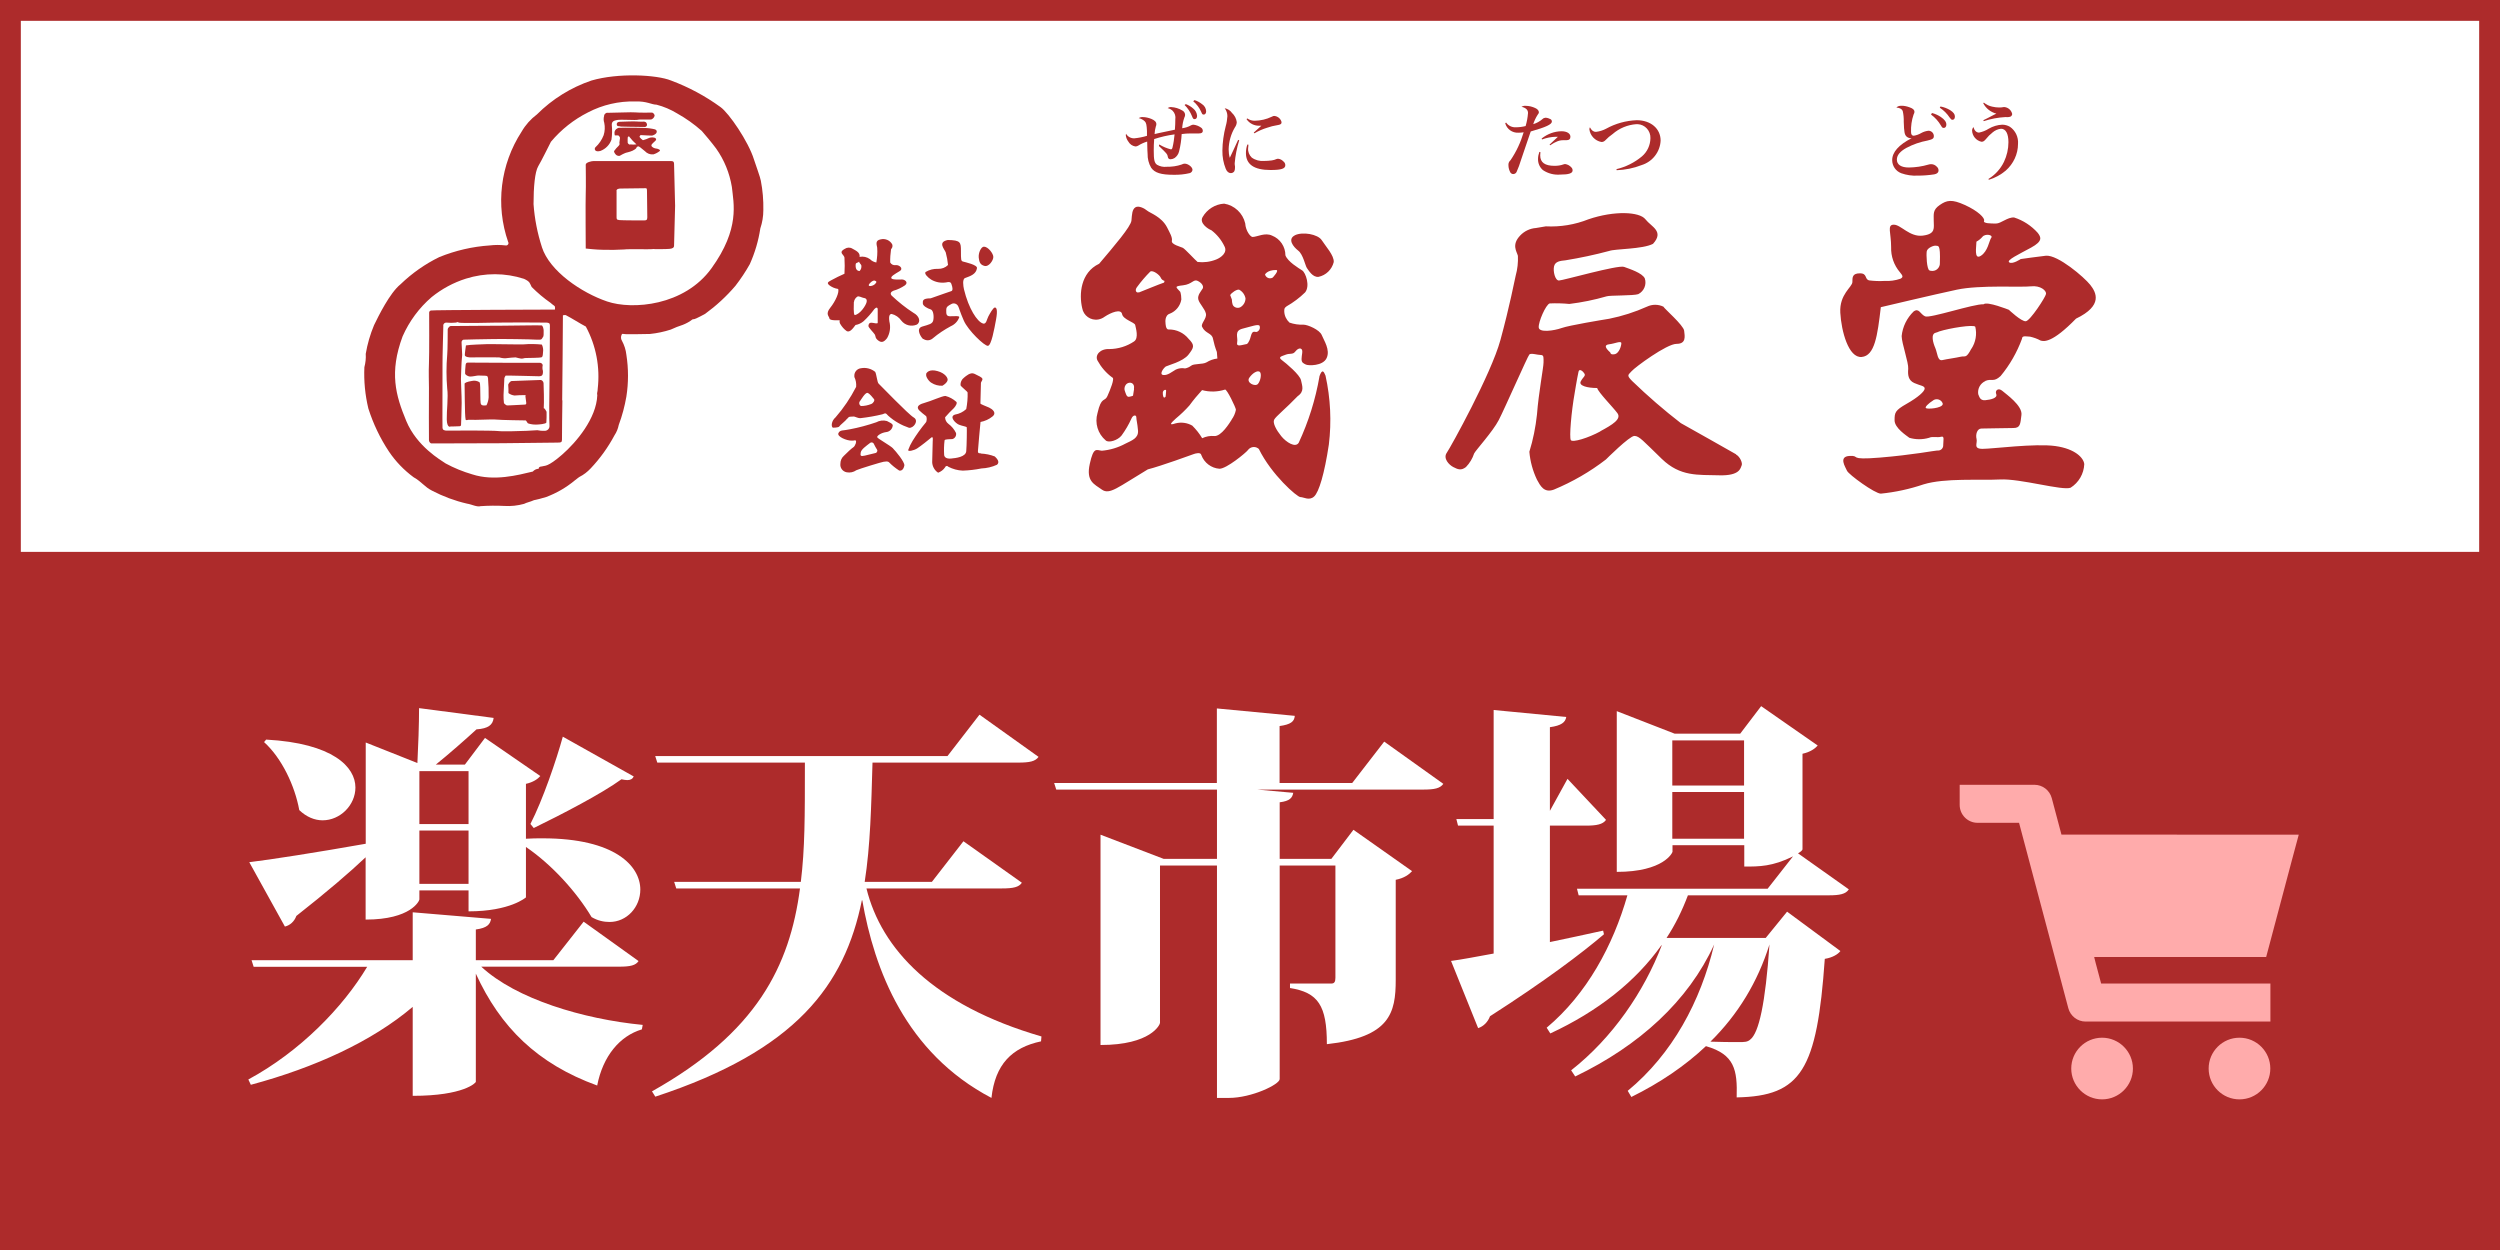 <?xml version="1.0" encoding="UTF-8"?><svg id="_レイヤー_2" xmlns="http://www.w3.org/2000/svg" viewBox="0 0 240 120"><rect x="0" y="0" width="240" height="120" fill="#333333" stroke="none"/><defs><style>.cls-1{fill:#fff;}.cls-2{fill:#ffabab;}.cls-3{fill:#ad2b2b;}</style></defs><g id="_レイヤー_2-2"><g><g><rect class="cls-1" x="1" y="1" width="238" height="118"/><path class="cls-3" d="M238,2V118H2V2H238m2-2H0V120H240V0h0Z"/></g><g id="_グループ_798"><path id="_パス_461" class="cls-3" d="M80.6,30.76c-.01,.11,0,.23,.06,.33,.16,.28,.37,.52,.63,.7,.28,.13,.53-.17,.84-.59,.29-.05,.56-.18,.78-.37,.38-.35,.72-.74,1.03-1.16,.18-.2,.32-.17,.32,.03v1.28c0,.15-.39,0-.61,0s-.28,.17-.28,.32,.5,.63,.61,.81,0,.32,.32,.57,.56,.17,.86-.22c.28-.48,.36-1.06,.22-1.6-.09-.59,.06-.72,.22-.72,.37,.09,.7,.32,.92,.63,.35,.46,.97,.62,1.5,.39,.42-.27,.22-.84-.33-1.13-.75-.48-1.44-1.04-2.09-1.65-.2-.22-.03-.39,.17-.47,.4-.11,.77-.29,1.11-.52,.36-.29-.03-.56-.28-.56s-.95,.05-1.03-.12,.33-.4,.78-.67-.05-.63-.36-.59c-.21,.04-.42-.06-.53-.25-.01-.42,.02-.84,.08-1.26,.06-.12,.2-.2,.11-.49-.22-.39-.68-.58-1.11-.47-.53,.1-.39,.47-.33,.79,.04,.48,0,.96-.08,1.43-.23-.04-.45-.15-.61-.32-.29-.21-.65-.29-1-.22,.08-.44-.42-.63-.69-.79-.22-.14-.51-.13-.73,.02-.28,.15-.36,.27-.28,.44,.05,.1,.25,.27,.25,.42,.03,.51,.03,1.02,0,1.53-.44,.19-.86,.4-1.28,.63-.39,.2-.36,.27-.22,.44,.26,.21,.56,.34,.89,.39,.14,.29-.25,1.18-.75,1.8s-.11,.81-.08,1.04,.98,.16,.98,.16Zm3.38-3.82c.17,.07,.22,.12,.03,.32s-.61,.27-.61,.12,.4-.51,.58-.44h0Zm-1.83-1.56c0-.2,.22-.12,.32-.27,0,.12,.2,.27,.22,.37,.03,.2-.03,.4-.17,.54-.41-.02-.38-.45-.38-.64h.01Zm-.17,3.62c.02-.21,.14-.4,.32-.52,.14-.1,.44,.1,.61,.12s.36,.1,.28,.42-.61,1.14-1.14,1.23c-.14-.1-.08-1.03-.08-1.26h.01Zm6.68,3.55c.28,.18,.64,.15,.89-.07,.53-.45,1.11-.83,1.72-1.16,.37-.16,.67-.46,.81-.84,.11-.21-.58-.1-.92-.12s-.32-.27-.32-.59,.14-.39,.47-.57c.22-.14,.5-.07,.64,.14,0,0,0,0,0,0,.01,.02,.02,.03,.03,.05,.11,.2,.14,.47,.55,1.4s1.98,2.44,2.31,2.41,.61-1.6,.78-2.52,.05-1.16-.11-1.16-.47,.56-.63,.86c-.13,.22-.19,.81-.53,.67-.53-.17-1.36-1.4-1.81-3.28-.07-.32-.17-.98,.11-1.08,.52-.19,1.06-.37,1.14-.95,.05-.32-1.14-.57-1.34-.63s-.2-.17-.2-1.01-.03-1.04-1.26-1.06c-1,.2-.33,.86-.2,1.19,.11,.4,.18,.8,.22,1.21-.25,.25-.59,.38-.95,.37-.42-.02-.84,.08-1.2,.3-.17,.15,.22,.54,.53,.73,.43,.26,.95,.35,1.45,.27,.47-.12,.47,.1,.53,.27s.14,.52-.05,.57-.95,.34-1.98,.69c-.81,0-.75,.25-.75,.49s.47,.49,.75,.57,.33,.72,.25,1.06-.39,.39-1.06,.59-.08,1.07,.08,1.19h.01Zm5.87-7.02c.39,.1,.83-.52,.83-.86s-.51-.99-.9-.99c-.27,0-.55,.59-.5,1.06s.17,.69,.56,.79h.01Zm-13.18,14.66c.17-.25,.28-.17,.53-.2s.39,.17,.75,.15c.7-.08,1.4-.2,2.09-.37,.28-.1,.28-.17,.55,.14,.58,.52,1.26,.91,2,1.16,.44,.05,.97-.69,.45-.99s-3.23-3.13-3.37-3.25-.2-.89-.33-1.13c-.38-.31-.88-.44-1.36-.35-.39,.04-.68,.39-.64,.78,0,.02,0,.04,0,.06,.14,.29,.2,.62,.17,.95-.54,1.05-1.2,2.04-1.98,2.93-.4,.34-.44,.89-.25,.99,0,0,.55,0,.61-.12s.63-.55,.76-.75h.01Zm1.19-1.65c.11-.15,.53-.89,.75-.82s.5,.47,.61,.59-.06,.39-.25,.47c-.32,.13-.66,.2-1,.2-.15-.08-.21-.27-.13-.42v-.02s.02,0,.02,0Zm3.2,4.51c-.33-.32-1.5-.95-1.53-1.08s.36-.42,.86-.49c.32-.03,.58-.27,.63-.59,.08-.22-.44-.39-.55-.47-.35-.1-.72-.05-1.03,.12-.82,.28-1.67,.51-2.52,.67-.66,.15-.95,.03-1.11,.37s.81,.73,1.26,.72c.11,0,.21,0,.32-.03,.14-.03,.17,.2,0,.49-.12,.22-.12,.11-.53,.49-.21,.2-.38,.37-.54,.52-.21,.19-.32,.46-.32,.73-.06,.4,.21,.77,.61,.84,.32,.06,.65-.01,.92-.2,.33-.15,2.44-.79,2.61-.81s.39-.08,.53,.05c.29,.3,.62,.56,.97,.79,.2,.05,.42-.07,.5-.49,.03-.34-.82-1.36-1.09-1.63h.01Zm-1.61,.42c-.25,.07-.69,.17-1.11,.27s-.44,0-.39-.3,.49-.6,.9-.92c.1-.08,.25-.06,.33,.04,0,0,.01,.02,.02,.03,.09,.2,.2,.39,.32,.58,.07,.15,0,.17-.08,.3h.01Zm4.79-7.56c-.08,.27,.29,.73,.5,.84,.31,.2,.68,.3,1.05,.28,0,0,.43-.23,.5-.53,.05-.22-.24-.67-.95-.87-.79-.23-1.07,.12-1.12,.29h.01Zm5.28,7.61c-.22,0-.32,0-.32-.2s.25-2.81,.25-2.81c.42-.08,.82-.26,1.15-.53,.45-.37-.05-.72-.32-.85s-.84-.32-.84-.4,.05-1.87,.05-1.97,.17-.24,.14-.39-.35-.28-.75-.48-.83,.22-1.01,.36c-.23,.17-.36,.45-.34,.73,.03,.13,.66,.59,.68,.7,.02,.53-.03,1.07-.13,1.59-.3,.28-.67,.46-1.08,.53-.59,.19,.04,.83,.38,.97s.73,.17,.75,.26,0,1.74-.05,2.29-1.01,.66-1.46,.7-.63-.13-.66-.33c-.03-.47-.02-.95,.04-1.42,.05-.13,.53-.09,.76-.12,.25-.08,.39-.33,.34-.58-.17-.35-.42-.65-.73-.88-.2-.15-.32-.38-.32-.63,.27-.31,.55-.61,.85-.89,.2-.22,.34-.5,.22-.6-.3-.27-.65-.46-1.04-.56-.32,0-1.38,.5-2.05,.68s-.7,.45-.47,.7c.2,.19,.41,.37,.63,.53,.13,.06,.13,.53,0,.65-.46,.55-.88,1.14-1.26,1.75-.17,.27-.31,.57-.42,.87-.06,.19,.53,.07,.87-.15s1.13-.85,1.34-1.03,.14,.27,.14,.38-.03,1.58-.05,1.99c.02,.4,.23,.78,.57,1,.27-.1,.51-.28,.67-.52,.03-.1,.14-.15,.23-.11,.03,.01,.06,.03,.08,.06,.43,.22,.9,.35,1.38,.37,.6-.02,1.21-.09,1.8-.21,.51-.02,1.02-.14,1.48-.35,.36-.28-.07-.67-.2-.8-.43-.17-.89-.26-1.35-.28h.01Zm30.11-20.93c-.73,.37-.16,1.1,.32,1.47s.68,1.47,.84,1.68,.53,.89,1.1,.84c.72-.15,1.29-.7,1.47-1.42,.05-.63-.78-1.52-1.15-2.1s-1.85-.84-2.59-.47h.01Zm2.36,13.55c-.38,2.2-1.05,4.34-1.99,6.36-.32,.53-1.21-.05-1.68-.63s-.84-1.26-.68-1.58,1.1-1.05,2.26-2.26c.68-.47,.42-1,.32-1.52s-1.42-1.63-1.84-1.94,0-.37,.37-.52,.68,0,.89-.27,.47-.42,.63-.26,0,.58,0,.95,.21,.42,.42,.53,1.63,.16,1.99-.63-.26-1.68-.47-2.2-1.36-1-1.74-1c-.46,.02-.93-.05-1.36-.2-.3-.28-.48-.65-.5-1.06,0-.28,0-.33,.22-.5,.65-.37,1.25-.82,1.78-1.34,.5-.61,.06-1.89-.28-2.11s-1.39-.84-1.61-1.45c0-.83-.51-1.59-1.28-1.89-.67-.32-1.39,.11-1.87,.13-.19,0-.66-.55-.71-1.31-.23-.98-1.03-1.73-2.02-1.89-.86,.05-1.64,.54-2.07,1.29-.34,.58,.53,1.15,.84,1.26,.54,.41,.97,.94,1.26,1.55,.32,.6-.34,1.08-.79,1.26-.57,.23-1.18,.31-1.79,.24-.21-.16-1.21-1.26-1.42-1.36s-1.12-.32-1.05-.66-.19-.76-.47-1.32c-.53-1.01-1.63-1.36-1.89-1.58s-.84-.53-1.15-.32-.32,.68-.37,1.26-1.68,2.47-3.1,4.15c-1.79,.84-1.94,2.94-1.63,4.25,.12,.73,.82,1.23,1.55,1.1,.22-.04,.43-.13,.6-.26,.63-.42,1.58-.79,1.68-.26s1.21,.79,1.26,1.05,.37,1.26-.11,1.58c-.7,.47-1.52,.72-2.36,.73-.89-.05-1.42,.58-1.15,1.1,.35,.64,.83,1.2,1.42,1.63,.27,.05-.21,1.21-.47,1.79s-.58,0-.95,1.63c-.28,.95,.03,1.98,.79,2.62,.27,.26,1.15,0,1.52-.47,.37-.51,.69-1.05,.95-1.63,.16-.37,.47-.37,.47-.11s.1,.53,.16,1.26-.58,.95-1.21,1.26c-.7,.38-1.47,.61-2.26,.68-.53-.05-.79-.42-1.16,1.26s.42,1.94,1.16,2.47,1.52-.21,4.41-1.94c1.26-.32,4.25-1.41,4.41-1.47s.68-.21,.73,.1c.28,.74,.95,1.25,1.74,1.31,.68,0,2.52-1.52,2.73-1.79,.22-.31,.65-.39,.96-.18,.03,.02,.06,.05,.09,.07,1.21,2.47,3.67,4.62,3.99,4.62s.84,.37,1.31-.05,1-2.2,1.42-4.99c.27-2.21,.16-4.44-.32-6.62-.17-.44-.33-.66-.59,.08h0Zm-17.8,1.22l-.1,.63c-.12,.05-.24,.08-.37,.1-.26,.05-.32-.32-.42-.58-.08-.25,0-.52,.21-.68,.26-.19,.78-.11,.67,.52h.01Zm10.07-9.56c.33,.17,.56,.48,.63,.84,0,.34-.18,.66-.47,.84-.22,.13-.51,.08-.68-.1-.16-.16-.16-.63-.16-.63l-.16-.42c.1-.21,.63-.57,.84-.52h0Zm-9.61,.26c-.26,.1-.42-.21-.16-.52,.38-.52,.8-1.01,1.26-1.47,.26-.16,.89,.32,1,.58,.06,.16,.2,.27,.37,.32l-.05,.16c-.37,.11-2.15,.85-2.42,.95h0Zm2.57,7.13c.16-.1,1.68-.47,2.2-1.15s.63-.89,0-1.52c-.46-.57-1.16-.9-1.89-.89-.32,.05-.32-.63-.32-.63,0,0-.11-.73,.42-.89,.58-.23,1-.75,1.1-1.36,0-.25-.03-.5-.1-.73-.42-.47-.63-.53,.26-.63s1-.63,1.42-.42,.58,.53,.47,.73-.53,.63-.42,1.05,.63,.89,.73,1.36-.51,.95-.37,1.26c.32,.68,.95,.58,1.05,1.16,.09,.43,.21,.85,.37,1.26l.05,.63c-.37,.04-.73,.17-1.05,.37-.37,.21-1.21,.1-1.47,.32-.17,.13-.37,.22-.58,.26-.3-.06-.61-.02-.89,.11-.37,.21-.79,.58-1.21,.52s.05-.68,.21-.78h0Zm0,2.89c-.21,.26-.27-.1-.27-.37s.32-.37,.32-.21-.05,.58-.05,.58h0Zm6.35,2.2c-.21,.32-1,1.63-1.68,1.58-.4-.04-.8,.04-1.16,.21-.26-.44-.58-.84-.95-1.21-.49-.28-1.08-.36-1.63-.21-.63,.21-.47,0,.05-.47,.47-.39,.91-.81,1.31-1.26,.37-.51,.78-1,1.21-1.47,.72,.2,1.49,.18,2.2-.05,.16-.1,1.05,1.74,1.05,1.94-.07,.35-.21,.67-.42,.95h0Zm1.47-7.26c-.58,.11-1.05,.32-.95-.16s-.32-1.1,.52-1.31,1.52-.47,1.63-.27c.09,.23-.03,.49-.26,.58-.21,.05-.42-.21-.58,.42s-.37,.74-.37,.74h0Zm1.05,3.83c-.26,.32-1.16-.11-.84-.58s.79-.73,1-.58,.1,.85-.16,1.16h0Zm.68-10.51s.21-.42,1.05-.42c.37,0-.32,.73-.32,.73-.24,.14-.54,.06-.68-.17-.03-.04-.04-.09-.06-.14h0Zm45.21,17.27c-.37-.21-4.62-2.62-5.3-2.99-1.63-1.26-3.19-2.61-4.67-4.04-.58-.58-.37-.58-.05-.95s3.36-2.62,4.31-2.62,.79-.73,.73-1.26-1.94-2.15-1.99-2.31c-.5-.24-1.08-.24-1.58,0-1.16,.52-2.38,.91-3.62,1.16-.68,.11-3.84,.63-4.57,.89s-2.15,.47-2.2-.05,.68-2.2,1.05-2.31c.63-.03,1.26-.01,1.89,.05,1.21-.15,2.4-.39,3.57-.73,.27-.11,2.57-.05,3.04-.21,.56-.28,.83-.93,.63-1.52-.26-.52-1.42-.89-1.99-1.1s-5.88,1.31-6.25,1.31-.58-.89-.47-1.36,.58-.53,1.1-.58c1.41-.23,2.82-.53,4.2-.9,.58-.21,3.2-.16,4.2-.68,1.1-1.21-.16-1.63-.73-2.36s-2.99-.84-5.46,0c-1.3,.52-2.7,.75-4.1,.68,0,0-.58,.1-.95,.16-.58,.04-1.13,.31-1.52,.73-.84,.89-.32,1.52-.21,1.94,.03,.64-.04,1.28-.21,1.89-.11,.47-.58,2.94-1.47,6.2s-4.78,10.29-5.15,10.82,.21,1.16,.63,1.37,.73,.37,1.21,0c.36-.37,.63-.82,.79-1.31,.16-.32,1.79-2.1,2.36-3.2s2.78-6.14,2.94-6.3,.79,.05,1.1,.05,.26,.27,.26,.73-.47,2.89-.63,4.99c-.13,1.21-.37,2.41-.73,3.57,.08,.93,.33,1.84,.73,2.68,.32,.58,.68,1.31,1.63,.95,1.78-.74,3.46-1.71,4.99-2.89,0,0,2.26-2.26,2.73-2.26s.84,.47,2.63,2.2,3.47,1.52,5.51,1.58,2.05-.73,2.16-.95-.16-.84-.53-1.04h0Zm-13.02-2.2c-1.15,.63-2.68,1.1-2.84,.84s.05-2.73,.37-4.52c0,0,.21-1.31,.37-2.05,.08-.36,.47,0,.58,.21s-.16,.32-.37,.73,.63,.63,1.58,.63c.11,.42,1.52,1.84,1.94,2.41s-.47,1.11-1.64,1.74h.01Zm1.37-7.41c-.42,.1-.42-.16-.42-.16-.47-.42-.63-.73-.1-.79s1.16-.37,1.16-.1-.21,.95-.63,1.06h0Zm35.58,2.57c.63-.26,.79,.16,1.47-.47,.88-1.06,1.57-2.27,2.05-3.57,0-.37,.47-.21,.78-.21,.35,.08,.69,.2,1,.37,.32,.1,1.1,.27,3.41-2.1,2.62-1.26,1.94-2.52,1.36-3.25s-3.1-2.89-4.25-2.79c-.52,.05-2.42,.32-2.42,.32,0,0-.79,.53-1.1,.32s.95-.79,2.1-1.42,.95-1,.63-1.42c-.61-.68-1.39-1.19-2.26-1.47-.63-.05-1.26,.58-1.74,.58s-1.26,0-1.15-.26-.58-.95-1.84-1.52-1.73-.47-2.41,0-.58,.84-.58,1.52,.21,1.26-1.05,1.42-2.1-1.05-2.78-1.05-.26,.78-.26,2.15c-.03,.88,.27,1.74,.84,2.41,.26,.32,.37,.47,.05,.63-.49,.17-1.01,.24-1.52,.21-.49,.03-.98,.01-1.47-.05-.47-.1-.16-.68-.89-.68s-.73,.37-.73,.84-1.26,1.16-1.16,2.94,.79,4.36,2.05,4.25,1.52-2.05,1.84-4.78c0,0,5.1-1.21,7.3-1.68s6.14-.21,7.09-.32,1.52,.42,1.47,.73-1.52,2.57-1.94,2.62-1.63-1.1-1.63-1.1c0,0-2.1-.84-2.42-.53-.95-.05-5.15,1.37-5.62,1.16s-.58-.84-1.1-.47c-.65,.63-1.06,1.47-1.15,2.36,0,.68,.68,2.57,.63,3.15s0,1.1,.58,1.36,1,.26,1,.53-.63,.84-1.74,1.47-1.15,.84-1.15,1.58,1.15,1.47,1.42,1.68c.62,.18,1.27,.18,1.89,0,.32-.16,.79,0,1.15-.1s.21,.32,.21,.79c.02,.28-.19,.52-.47,.53,0,0,0,0,0,0-.04,0-.07,0-.11,0-.21,0-2.36,.42-5.51,.68s-1.79-.21-2.89-.16-.42,1.05-.26,1.42,2.68,2.2,3.25,2.2c1.4-.14,2.77-.44,4.1-.89,2.05-.63,5.41-.37,7.35-.47s5.99,1.1,6.77,.79c.78-.49,1.27-1.34,1.31-2.26-.05-.58-.84-1.47-2.78-1.74s-6.04,.27-6.98,.27-.47-.53-.58-.95,.05-1,.47-1,2.36-.05,3.05-.05,.68-.37,.79-1.26-1.47-1.99-1.84-2.31-.73-.05-.58,.32-.52,.53-1.05,.58-.58-.37-.68-.58c-.08-.53,.2-1.04,.69-1.26h0Zm-4.36-11.34c.03,.4-.28,.76-.68,.78-.11,0-.22,0-.32-.05-.26-.1-.32-1.52-.26-1.84s.68-.58,.89-.53,.43-.2,.37,1.63h0Zm4.93-2.41c-.21,.32-.32,1.31-1,1.74s-.42-.89-.42-1.36c.22-.12,.42-.28,.58-.47,.26-.32,1.05-.2,.84,.11h0Zm-6.2,16.38c-.32-.05,.26-.53,.58-.73,.26-.22,.64-.18,.86,.08h0s.06,.09,.08,.13c.23,.42-1.06,.61-1.52,.53h0Zm4.3-5.74c-.52,1-.58,.68-1.05,.79s-1.26,.21-1.74,.32-.47-.68-.68-1.16-.47-1.36,.05-1.47c.11-.03,.22-.07,.32-.12,.99-.32,3.32-.69,3.47-.45,.17,.72,.04,1.48-.37,2.11h0Z"/><path id="_パス_462" class="cls-3" d="M48.79,23.25c-1.24-3.55-.76-7.47,1.29-10.62,.37-.64,.87-1.2,1.47-1.65,1.47-1.47,3.26-2.58,5.23-3.25,2.57-.75,6.26-.56,7.64,0,1.69,.63,3.29,1.49,4.75,2.55,.81,.58,2.67,3.29,3.21,5.03,.13,.41,.63,1.78,.66,2.04,.18,.93,.26,1.88,.24,2.83,0,.59-.1,1.19-.29,1.75-.18,1.19-.52,2.34-1.01,3.43-.41,.73-.87,1.42-1.38,2.08-.86,1.01-1.84,1.91-2.91,2.69-.33,.19-.6,.31-.84,.43-.11,.06-.24,.09-.37,.1-.28,.22-.59,.39-.92,.52-.4,.13-.79,.28-1.17,.46-.65,.21-1.31,.35-1.99,.42-.42,0-2.31,.06-2.52,0s-.19,.08-.23,.14c-.06,.17-.04,.35,.05,.5,.23,.42,.38,.88,.43,1.35,.21,1.34,.21,2.7,0,4.03-.16,.92-.4,1.83-.73,2.71-.07,.36-.21,.7-.41,1-.62,1.16-1.39,2.23-2.29,3.18-.31,.33-.67,.61-1.07,.81-.1,.07-.13,.08-.49,.37-.81,.67-1.72,1.19-2.7,1.56-1.12,.34-1.12,.26-1.29,.35s-.63,.19-.84,.31c-.62,.17-1.25,.24-1.89,.2-.76-.04-1.52-.03-2.28,.02-.35,.11-.87-.18-1.3-.24-1.17-.27-2.3-.69-3.37-1.25-.73-.37-.95-.82-1.77-1.29-.92-.68-1.72-1.51-2.36-2.46-.85-1.28-1.51-2.67-1.98-4.14-.31-1.3-.44-2.63-.38-3.96,.11-.42,.16-.85,.13-1.28,.16-.95,.43-1.88,.8-2.76,.41-.84,1.5-3.08,2.54-3.92,1.1-1.06,2.35-1.94,3.72-2.61,1.55-.63,3.19-1.01,4.85-1.12,.5-.06,1.01-.06,1.51,0,.12,.03,.25-.05,.28-.17,.01-.06,0-.11-.02-.16Zm3.23,.47c.74,2.32,3.82,4.39,6.26,5.22s7.42,.42,10.02-3.18c2.76-3.82,2.12-6.24,1.96-7.81-.22-1.33-.73-2.59-1.51-3.69-.35-.48-1.12-1.4-1.38-1.69-.73-.65-1.52-1.21-2.38-1.69-.61-.37-1.27-.65-1.96-.83-.48,0-.93-.35-2.05-.31-1.57-.04-3.13,.32-4.53,1.05-1.37,.69-2.58,1.65-3.56,2.82-.19,.37-.9,1.81-1.22,2.35s-.45,1.99-.45,3.64c.1,1.4,.37,2.78,.8,4.11Zm4.21-5.11c-.03,.51,0,5.25,0,5.25,0,0,1.06,.12,1.67,.12,.67,.02,1.35,.01,2.02-.03,.35-.06,2.47,0,2.63-.03,.13-.02,.26-.02,.39,0,0,0,1.09,0,1.35-.03s.42-.1,.42-.31,.1-3.56,.1-3.82-.1-3.85-.1-4.01-.03-.29-.29-.29h-7.42c-.22,0-.77,.13-.77,.35,0-.02,.03,2.27,0,2.79h0Zm2.95-.28c0-.19,.23-.23,.39-.23l2.31-.03c.16,0,.23-.03,.23,.22s.03,2.32,.03,2.58-.1,.29-.32,.29-2.05,0-2.34-.03-.29-.09-.29-.31v-2.49Zm-1.17-7.25c-.08,.23-.08,.49,0,.72,.08,.39,.06,.8-.06,1.18-.17,.44-.44,.84-.79,1.16-.13,.12-.09,.51,.48,.35,.5-.19,.88-.58,1.06-1.08,.07-.47,.08-.95,.03-1.43,0-.32,.19-.4,.51-.46,.39-.07,1.8,.04,1.99-.02s1.12,0,1.29-.03c.16-.06,.28-.19,.32-.35,.03-.06-.09-.31-.26-.31s-1.23,.02-1.58-.02-1.89,.04-2.64,.04c0,0-.2-.07-.37,.23v.02Zm1.53,1.07c.17,0,.73,.02,.91,.02s1.28,.02,1.42,.02c.12,.01,.23-.07,.24-.19,0-.04,0-.09-.02-.13-.07-.22-.32-.2-.39-.19-.22,0-.45,0-.67-.02-.22-.02-1.16,.02-1.49,.03s-.34,.18-.33,.26c0,.17,.17,.18,.34,.17v.02Zm-.28,.18c-.15,.07-.26,.22-.27,.39,0,0,0,.28,.05,.28s.23,0,.3,0,.19,.19,.18,.24-.06,.45-.06,.47,.03,.11,.02,.14c-.02,.06-.06,.12-.1,.16-.16,.15-.3,.31-.42,.48-.05,.11,.11,.31,.2,.39s.32,.13,.4,.04c.14-.08,.29-.16,.44-.22,.05-.04,.45-.1,.72-.23s.39-.25,.39-.31,.11-.11,.17-.11,.2,.09,.63,.46c.21,.23,.51,.34,.81,.31,.22-.06,.42-.17,.6-.31,.16-.12-.19-.25-.39-.26-.15-.03-.29-.1-.39-.23v-.07c-.02-.07,.13-.2,.22-.29s.32-.23,.19-.37-.5-.11-.63-.05c-.19,.09-.39,.17-.6,.22-.13-.09-.25-.2-.34-.33,0-.03,.05-.02,.05-.06,0-.06,.06-.11,.12-.1,0,0,0,0,0,0h0c.09,0,.95,.06,1.04,.05s.47-.15,.46-.39-.29-.24-.7-.31-2.49-.07-2.84-.05c-.08-.01-.16,0-.23,.04v.02Zm1.24,1.56c-.11-.01-.2-.08-.24-.18-.01-.17-.01-.33,0-.5,0-.08,.14-.18,.16-.07,.2,.26,.43,.5,.68,.72-.2,.03-.4,.03-.6,0v.02Zm-6.51,24.53c-.02,.55-.04,3.54-.04,3.79s-.09,.28-.46,.28l-5.33,.06-6.73,.02c-.13,0-.25-.17-.25-.31s-.02-4.02,0-5.03c0-.46-.04-1.6,0-2.34s.02-4.87,.02-4.87c0-.1,.04-.15,.15-.21s11.92-.09,11.92-.09c.02-.09,.02-.19,0-.29-.04-.09-.17-.13-.42-.36-.65-.45-1.25-.96-1.81-1.52-.19-.36-.13-.5-.73-.78-1.81-.59-3.76-.59-5.58-.02-1.2,.38-2.31,.98-3.29,1.77-1.2,1.03-2.15,2.32-2.79,3.77-1.29,3.47-.67,5.66,.35,8.12,1.02,2.46,3.33,3.77,3.78,4.08,.81,.44,1.67,.79,2.56,1.05,2.1,.68,4.39,.07,5.81-.27,.14-.16,.34-.26,.56-.27,.02-.27,.32-.19,.44-.25s.41,.12,1.81-1.1,3.29-3.49,3.38-5.7c-.06-.25,.04-.31,.04-.62,.24-2.06-.15-4.15-1.14-5.98-.56-.29-1.31-.78-1.93-1.1-.09-.01-.18,0-.27,.02,0,0-.05,7.63-.07,8.18Zm-11.43-7.18c0,.13-.09,3.16-.08,3.75s-.02,5.93,0,6.1,.15,.27,.5,.25,4.36-.02,4.83,.04,2.17,0,2.73-.02,.86-.06,1.04-.06c.23,.05,.47,.07,.71,.06,.25,0,.45-.19,.46-.43,0-.03,0-.05,0-.08-.04-.21-.02-3.43,0-4.04s.04-5.35,.04-5.57-.1-.25-.32-.27-4.6-.02-4.93,0-3.33,.07-3.5,0c-.11-.11-.19,0-.29,0-.29,.03-.58,.03-.87,0-.16-.02-.31,.09-.33,.25,0,0,0,0,0,0,0,.01,0,.02,0,.03h0Zm.37,2.84c-.09,1.07-.09,2.14,0,3.2,.12,.87-.06,2.13-.04,2.99s.37,.69,.37,.69l-.15-.02c.15,.02,.9-.02,.98-.02s.17-.02,.17-.13,.06-1.39,.06-2.1-.07-1.93-.07-2.31,.06-1.39,.06-1.56,.06-.65,.06-.74-.06-1.1-.06-1.2c-.01-.13,.07-.24,.19-.27,.15-.02,2-.04,2.86-.06s3.62,.02,4.17,.06,.46-.09,.58-.23,.06-.34,.08-.65c0-.14-.08-.49-.2-.49s-.98-.02-1.36,0-4.29,.04-4.67,.04l-2.71,.02c-.09,0-.27,.21-.27,.31,0,.03,0,2.05-.05,2.49v-.02Zm1.69,0c0,.21,.48,.25,.67,.23s2.63,0,2.63,0c.13,.04,.27,.06,.41,.08,.14,.02,.28,0,.42-.02,.09-.02,.65-.06,.75-.06,.18,.05,.36,.09,.54,.12,.25,0,.23-.06,.44-.06s1.39-.02,1.48-.06,.15-.04,.17-.49c.04-.25,0-.51-.11-.74-.58-.06-1.17-.07-1.75-.02-.75,.02-3.2-.04-3.58-.02s-1.48,.04-1.96,.12c0,0-.11,.74-.11,.95v-.02Zm4.17,3.64c.17,.14,.38,.22,.6,.25,.08-.02,.77-.04,.96-.04s.09,.06,.09,.12,.08,.55,.08,.62,0,.17-.12,.17-1.69,.1-1.75,.08c-.1-.05-.2-.12-.27-.21-.03-.27-.05-.53-.04-.8,0-.17,.08-1.62,.08-1.62,.03-.08,.07-.16,.12-.23,.23-.02,3,.06,3.12,.06s.35,.02,.42-.15c.06-.17,.06-.36,0-.53-.02-.13,0-.27,.02-.4-.04-.14-.17-.23-.32-.21h-2.78l-4.1-.02c-.15,0-.2,.11-.21,.31-.03,.25-.04,.49-.04,.74,.02,.13,.27,.27,.46,.29s.77-.12,.83-.1,.69,0,.79,.04,.08,.1,.12,.21c.05,.62,.07,1.23,.06,1.85-.02,.27-.09,.53-.21,.76-.5,.07-.52-.08-.56-.21s-.02-1.7-.06-1.85l-.04-.15c-.22-.14-.48-.19-.73-.13-.46,.07-.73,.19-.71,.28s0,3.07,.1,3.43c.02,.12,.25,0,.32,.02,.75,.04,2.14-.07,2.62-.02s2.73,.08,2.81,.08,.15,.21,.23,.28c.26,.09,.54,.13,.81,.12,.25,0,.9-.06,.96-.19,.02-.35,.03-.69,.02-1.04-.02-.03-.16-.34-.27-.34,.04-.44,0-2.27-.02-2.42s-.15-.31-.32-.29-2.62,.08-2.75,.1-.35,.28-.32,.4c.02,.25,.03,.5,.02,.75h0Z"/><path id="_パス_463" class="cls-3" d="M111.31,13.88c.34,.21,.71,.36,1.1,.46,.07,0,.12-.05,.15-.18,.1-.41,.16-.84,.2-1.26-.67,.09-1.32,.24-1.96,.45-.03,.44-.04,.72-.04,1.09,0,.9,.06,1.2,.32,1.38,.28,.16,.6,.23,.92,.19,.49,.01,.99-.06,1.45-.22,.09-.05,.18-.08,.28-.08,.33,0,.75,.33,.75,.59-.01,.15-.12,.28-.27,.32-.5,.12-1.02,.17-1.53,.16-1.23,0-1.83-.19-2.17-.68-.24-.41-.35-.87-.34-1.34-.02-.24-.02-.29-.04-1.17-.3,.09-.59,.22-.86,.39-.08,.05-.17,.08-.27,.08-.29-.04-.54-.22-.68-.47-.13-.17-.21-.37-.24-.58,0-.06,0-.11,.02-.17,.16,.28,.47,.45,.79,.44,.41-.04,.82-.12,1.22-.24v-.46c-.03-.59-.07-.78-.2-.92-.16-.16-.36-.27-.59-.32,.12-.08,.25-.11,.39-.1,.28,0,.55,.07,.81,.17,.34,.14,.49,.3,.49,.51,0,.08-.02,.15-.05,.22-.07,.24-.11,.49-.12,.73l.43-.1c.26-.06,.77-.16,1.52-.32,.03-.42,.04-.66,.04-1,.05-.29-.04-.59-.25-.81-.14-.13-.3-.22-.48-.26,.1-.08,.22-.11,.34-.1,.37,.02,.73,.13,1.05,.32,.17,.08,.28,.25,.28,.43,0,.09-.03,.17-.07,.25-.12,.33-.19,.68-.21,1.03,.3-.04,.59-.13,.85-.28,.07-.04,.15-.06,.23-.06,.27,.03,.52,.13,.73,.28,.11,.07,.17,.19,.17,.32,0,.16-.13,.24-.38,.24h-.79c-.29,0-.58,.02-.86,.06-.03,.56-.11,1.12-.25,1.67-.06,.26-.22,.48-.43,.63-.11,.07-.24,.11-.38,.12-.17,0-.25-.08-.28-.28s-.07-.26-.84-.99l.02-.14Zm2.52-3.89c.27,.1,.52,.25,.73,.44,.21,.17,.34,.42,.36,.69,0,.2-.09,.32-.25,.32-.1,0-.16-.07-.24-.29-.16-.4-.4-.77-.71-1.07l.11-.08Zm.84-.38c.27,.08,.51,.22,.73,.39,.23,.15,.38,.4,.39,.68,0,.19-.09,.32-.23,.32s-.15-.05-.25-.27c-.17-.39-.43-.73-.76-1.01l.11-.1Z"/><path id="_パス_464" class="cls-3" d="M118.96,13.48c-.22,.72-.37,1.46-.43,2.2,0,.1,.01,.2,.03,.29,0,.04,0,.07,0,.11,0,.12-.01,.24-.06,.35-.07,.12-.2,.19-.34,.19-.2,0-.38-.14-.49-.42-.22-.55-.33-1.14-.32-1.74,.01-.79,.12-1.58,.32-2.35,.09-.31,.14-.64,.16-.96,0-.27-.09-.54-.26-.76,.28,.05,.54,.22,.7,.45,.25,.23,.42,.55,.46,.89-.01,.18-.07,.35-.18,.5-.38,.64-.58,1.36-.6,2.1,0,.28,.03,.55,.11,.82,.2-.41,.25-.51,.33-.7l.47-1.02,.11,.04Zm.89,.39c0,.18-.03,.26-.03,.35-.03,.34,.1,.67,.35,.91,.35,.25,.78,.36,1.2,.32,.24,0,.48-.02,.72-.05,.16-.02,.31-.07,.45-.13,.05-.02,.1-.03,.16-.03,.19,.02,.37,.11,.5,.25,.12,.09,.19,.22,.19,.37,0,.33-.37,.46-1.42,.46-1.58,0-2.36-.54-2.36-1.62,0-.28,.04-.56,.14-.83l.09,.02Zm-.11-2.5c.21,.15,.47,.23,.73,.22,.56-.01,1.11-.14,1.61-.38,.16-.08,.17-.08,.26-.08,.33,.03,.61,.27,.69,.59,0,.18-.09,.25-.43,.3-.32,.05-.64,.13-.95,.24-.43,.13-.84,.31-1.23,.54l-.06-.07c.27-.25,.63-.57,.73-.66h-.18c-.49,.02-.97-.22-1.24-.63l.06-.07Z"/><path id="_パス_465" class="cls-3" d="M144.58,11.76c.21,.3,.56,.48,.93,.46,.32,0,.64-.04,.95-.12,.12-.41,.2-.83,.23-1.26,0-.15-.06-.29-.17-.38-.13-.11-.29-.18-.46-.2,.12-.08,.27-.12,.41-.1,.32,0,.63,.08,.91,.21,.21,.09,.35,.25,.35,.39,0,.09,0,.12-.13,.28-.17,.27-.31,.57-.41,.88,.33-.1,.64-.27,.9-.5,.07-.07,.17-.11,.27-.12,.17,0,.34,.06,.49,.14,.08,.04,.13,.13,.13,.23,0,.27-.58,.54-2.03,.95q-.1,.28-.35,1.02-.15,.46-.58,1.71c-.12,.4-.26,.78-.43,1.16-.06,.12-.18,.2-.32,.2-.1,0-.19-.05-.26-.13-.13-.22-.2-.47-.2-.72-.02-.18,.06-.36,.2-.48,.56-.82,.98-1.73,1.26-2.68-.17,.03-.34,.04-.51,.04-.58,.03-1.11-.35-1.26-.91l.08-.06Zm3.3,2.84c-.01,.1-.02,.21-.02,.32,0,.68,.45,1,1.38,1,.29,0,.59-.04,.86-.14,.05-.02,.1-.03,.16-.03,.23,.03,.44,.15,.59,.32,.08,.08,.12,.18,.12,.29,0,.28-.37,.4-1.18,.4-.59,.05-1.18-.1-1.67-.43-.31-.27-.48-.66-.47-1.07,0-.23,.05-.46,.13-.68l.09,.02Zm.13-1.31c.54-.43,1.2-.68,1.89-.69,.52,0,.86,.21,.86,.53,0,.22-.13,.33-.39,.33h-.32c-.24,0-.48,.06-.7,.18-.12,.05-.23,.11-.33,.18l-.21,.13-.05-.07,.8-.75h-.2c-.45,.01-.9,.1-1.33,.26l-.03-.09Z"/><path id="_パス_466" class="cls-3" d="M155.17,16.24c.9-.21,1.74-.63,2.46-1.23,.51-.44,.8-1.07,.81-1.74,.03-.71-.52-1.32-1.23-1.35h0s-.08,0-.12,0c-.84,.06-1.64,.39-2.28,.95-.25,.17-.48,.37-.69,.59-.1,.11-.24,.18-.39,.17-.6-.11-1.07-.6-1.15-1.21,0-.07,.02-.14,.05-.2,.17,.32,.35,.44,.58,.44,.34-.04,.67-.14,.97-.3,.9-.5,1.91-.78,2.94-.82,1.36,0,2.3,.81,2.3,1.96-.05,1.09-.79,2.03-1.83,2.35-.76,.3-1.57,.46-2.39,.49l-.02-.1Z"/><path id="_パス_467" class="cls-3" d="M182.54,10.15c.27,0,.54,.06,.8,.16,.32,.11,.45,.25,.45,.43q0,.09-.09,.27c-.18,.53-.26,1.1-.24,1.66,0,.24,.09,.36,.26,.36,.26-.04,.5-.13,.72-.26,.21-.12,.45-.19,.69-.22,.28,0,.51,.22,.52,.5,0,.25-.11,.32-.6,.44-.71,.13-1.4,.37-2.04,.71-.61,.34-.91,.7-.91,1.12,0,.49,.41,.76,1.16,.76,.63-.01,1.26-.1,1.87-.28,.09-.03,.18-.04,.27-.04,.21,0,.41,.1,.55,.26,.1,.09,.15,.21,.15,.35,0,.18-.13,.32-.42,.37-.52,.08-1.05,.12-1.58,.12-.53,.03-1.07-.05-1.58-.23-.53-.2-.87-.7-.87-1.26,0-.76,.63-1.47,1.86-2.1h-.06c-.16,0-.31-.06-.43-.17-.18-.18-.23-.42-.26-1.4,.01-.35-.02-.71-.1-1.05-.08-.19-.27-.29-.61-.33,.13-.12,.3-.18,.48-.16Zm2.94,.7c.3,.08,.59,.21,.84,.38,.36,.25,.53,.47,.53,.73,0,.18-.09,.32-.24,.32s-.17-.05-.28-.23c-.24-.41-.56-.77-.95-1.05l.08-.14Zm.8-.63c.33,.06,.64,.18,.93,.35,.32,.21,.46,.39,.46,.61s-.09,.32-.24,.32c-.09,0-.14-.05-.26-.21-.25-.38-.57-.7-.95-.95l.06-.11Z"/><path id="_パス_468" class="cls-3" d="M190.89,17.18c.64-.39,1.16-.96,1.49-1.64,.28-.59,.43-1.24,.43-1.89,0-.82-.26-1.29-.71-1.29-.31,.03-.59,.16-.82,.36-.23,.18-.45,.4-.63,.63-.17,.2-.26,.26-.43,.26-.5-.11-.87-.54-.9-1.06,0-.13,.05-.25,.13-.35,.09,.34,.29,.53,.54,.53,.33-.07,.64-.19,.92-.37,.4-.23,.84-.37,1.3-.39,.26,0,.52,.07,.74,.2,.53,.36,.83,.99,.78,1.64,0,.98-.44,1.92-1.18,2.57-.47,.4-1.03,.7-1.62,.88l-.04-.08Zm-.44-7.33c.23,.19,.51,.33,.81,.39,.22,.05,.43,.08,.66,.08,.15,0,.29-.01,.43-.04,.03,0,.06,0,.09,0,.36,.04,.65,.31,.73,.66,0,.11-.07,.21-.17,.26-.16,.05-.33,.06-.49,.04-.7,.04-1.4,.17-2.07,.39l-.04-.09q.15-.07,.39-.19l.61-.32,.25-.12c-.54-.14-1-.5-1.26-1l.06-.06Z"/></g><rect class="cls-3" x="0" y="52.98" width="240" height="67.02"/><g><path class="cls-1" d="M61.31,92.25c-.28,.43-.79,.55-1.89,.55h-13.22c3.34,3.11,9.8,5.04,15.5,5.59l-.08,.43c-2.12,.63-3.74,2.56-4.29,5.39-5.75-2.09-9.29-5.59-11.65-10.74v10.39c0,.08-1.14,1.34-6.06,1.34v-8.54c-3.9,3.31-9.37,5.82-15.54,7.48l-.24-.51c4.96-2.68,9.09-6.93,11.41-10.82h-10.9l-.2-.63h15.47v-4.6l7.52,.63c-.08,.51-.35,.87-1.46,1.02v2.95h7.44l2.91-3.7,5.27,3.78Zm-21.05-5.9c0,.12-.79,1.93-5.16,1.93v-5.98c-1.54,1.46-3.7,3.31-6.65,5.63-.2,.55-.63,.91-1.1,1.02l-3.42-6.18c2.01-.24,6.49-.94,11.18-1.77v-9.72l4.96,1.97c.08-1.53,.16-3.74,.16-5.27l7.16,.94c-.08,.67-.51,1.02-1.65,1.1-1.02,.94-2.68,2.4-3.9,3.38h2.79l1.93-2.56,5.31,3.66c-.24,.28-.67,.59-1.38,.75v5.27c.55-.04,1.1-.04,1.61-.04,6.97,0,9.37,2.68,9.37,4.92,0,1.69-1.3,3.11-2.95,3.11-.55,0-1.14-.12-1.73-.47-1.46-2.44-3.82-5.04-6.3-6.73v4.84s-1.5,1.34-5.51,1.34v-2.01h-4.72v.87Zm-14.72-15.35c6.45,.35,8.58,2.64,8.58,4.6,0,1.69-1.46,3.15-3.15,3.15-.75,0-1.54-.31-2.24-.98-.43-2.36-1.69-5-3.38-6.53l.2-.24Zm19.44,3.03h-4.72v5.08h4.72v-5.08Zm-4.72,10.82h4.72v-5.12h-4.72v5.12Zm20.58-10.31c-.12,.24-.31,.35-.63,.35-.16,0-.35-.04-.55-.08-1.89,1.38-5.75,3.38-8.42,4.68l-.32-.39c1.18-2.28,2.52-6.22,3.11-8.38l6.81,3.82Z"/><path class="cls-1" d="M98.1,84.74c-.28,.43-.83,.55-1.93,.55h-12.99c1.42,5.78,6.38,11.18,16.8,14.21l-.04,.47c-2.79,.59-4.41,2.2-4.76,5.43-8.26-4.33-11.25-12.36-12.4-18.97h-.04c-1.65,8.11-6.26,14.4-19.83,18.85l-.32-.51c10.04-5.63,13.22-12,14.21-19.48h-11.88l-.2-.63h12.16c.39-3.23,.39-6.14,.39-11.45h-14.17l-.2-.63h28.06l3.07-3.97,5.67,4.05c-.31,.43-.83,.55-1.97,.55h-13.97c-.12,4.13-.2,7.95-.75,11.45h6.45l3.03-3.9,5.59,3.97Z"/><path class="cls-1" d="M132.89,71.2l5.67,4.05c-.31,.43-.83,.55-1.97,.55h-15.9l3.46,.31c-.08,.47-.32,.79-1.3,.91v5.43h4.96l2.12-2.79,5.63,3.97c-.28,.31-.75,.67-1.57,.83v9.6c0,3.19-.55,5.51-6.61,6.18,0-3.7-.83-4.96-3.54-5.39v-.43h3.97c.28,0,.39-.16,.39-.55v-10.78h-5.35v20.5c0,.51-2.68,1.81-4.88,1.81h-1.14v-22.31h-5.47v15.11c0,.16-.87,2.12-5.71,2.12v-20.19l6.06,2.32h5.12v-6.65h-15.43l-.2-.63h15.62v-7.16l7.48,.71c-.04,.55-.39,.83-1.46,.98v5.47h6.97l3.07-3.97Z"/><path class="cls-1" d="M148.78,90.44c1.65-.35,3.38-.71,5.12-1.1l.08,.35c-2.12,1.81-5.67,4.49-10.94,7.87-.2,.55-.63,.98-1.14,1.14l-2.6-6.45c.91-.12,2.36-.39,4.09-.71v-12.28h-3.42l-.16-.63h3.58v-10.47l6.97,.67c-.08,.51-.47,.83-1.57,.98v8.03l1.69-3.07,3.7,3.94c-.31,.43-.9,.55-1.93,.55h-3.46v11.18Zm28.69-5.04c-.28,.43-.87,.55-1.89,.55h-13.54c-.55,1.46-1.22,2.83-2.05,4.09h9.52l2.05-2.52,5.12,3.78c-.24,.31-.75,.63-1.5,.75-.75,10.66-2.24,13.18-8.46,13.3,.08-2.64-.2-4.13-2.95-4.92-2.01,1.89-4.37,3.5-7.16,4.88l-.35-.59c4.29-3.54,7-8.58,8.3-14.05-2.48,5.43-7.2,9.72-13.34,12.67l-.39-.59c3.97-3.11,7-7.56,8.7-12h-.04c-2.48,3.5-6.1,6.34-10.66,8.46l-.35-.55c3.86-3.23,6.38-7.91,7.75-12.71h-4.68l-.16-.63h18.3l2.44-3.11c-1.97,.98-3.23,.98-4.68,.98v-2.05h-6.89v.63c0,.08-.83,1.93-5.35,1.93v-15.43l5.55,2.16h6.3l2.01-2.64,5.43,3.78c-.24,.28-.71,.63-1.46,.79v9.17c0,.08-.16,.24-.43,.39l4.88,3.46Zm-10.04-14.32h-6.89v4.33h6.89v-4.33Zm-6.89,9.44h6.89v-4.49h-6.89v4.49Zm7.48,19.28c.83-.63,1.46-3.46,1.85-9.13-1.14,3.62-3.03,6.73-5.67,9.33,.87,.04,2.12,.04,2.72,.04,.55,0,.83,0,1.1-.24Z"/></g><g><path class="cls-2" d="M217.55,91.88l2.48-9.33,.65-2.42h0s-22.78-.01-22.78-.01l-.93-3.5c-.2-.75-.88-1.28-1.66-1.28h-7.18v1.93c0,.95,.77,1.72,1.72,1.72h3.98l4.73,17.8c.2,.75,.88,1.28,1.66,1.28h17.74v-3.63h0v-.02h-16.25l-.54-2.03-.13-.52h16.53Z"/><path class="cls-2" d="M201.8,99.62c-1.64,0-2.96,1.33-2.96,2.96s1.33,2.96,2.96,2.96,2.96-1.33,2.96-2.96-1.33-2.96-2.96-2.96Z"/><circle class="cls-2" cx="214.99" cy="102.58" r="2.96"/></g></g></g></svg>
